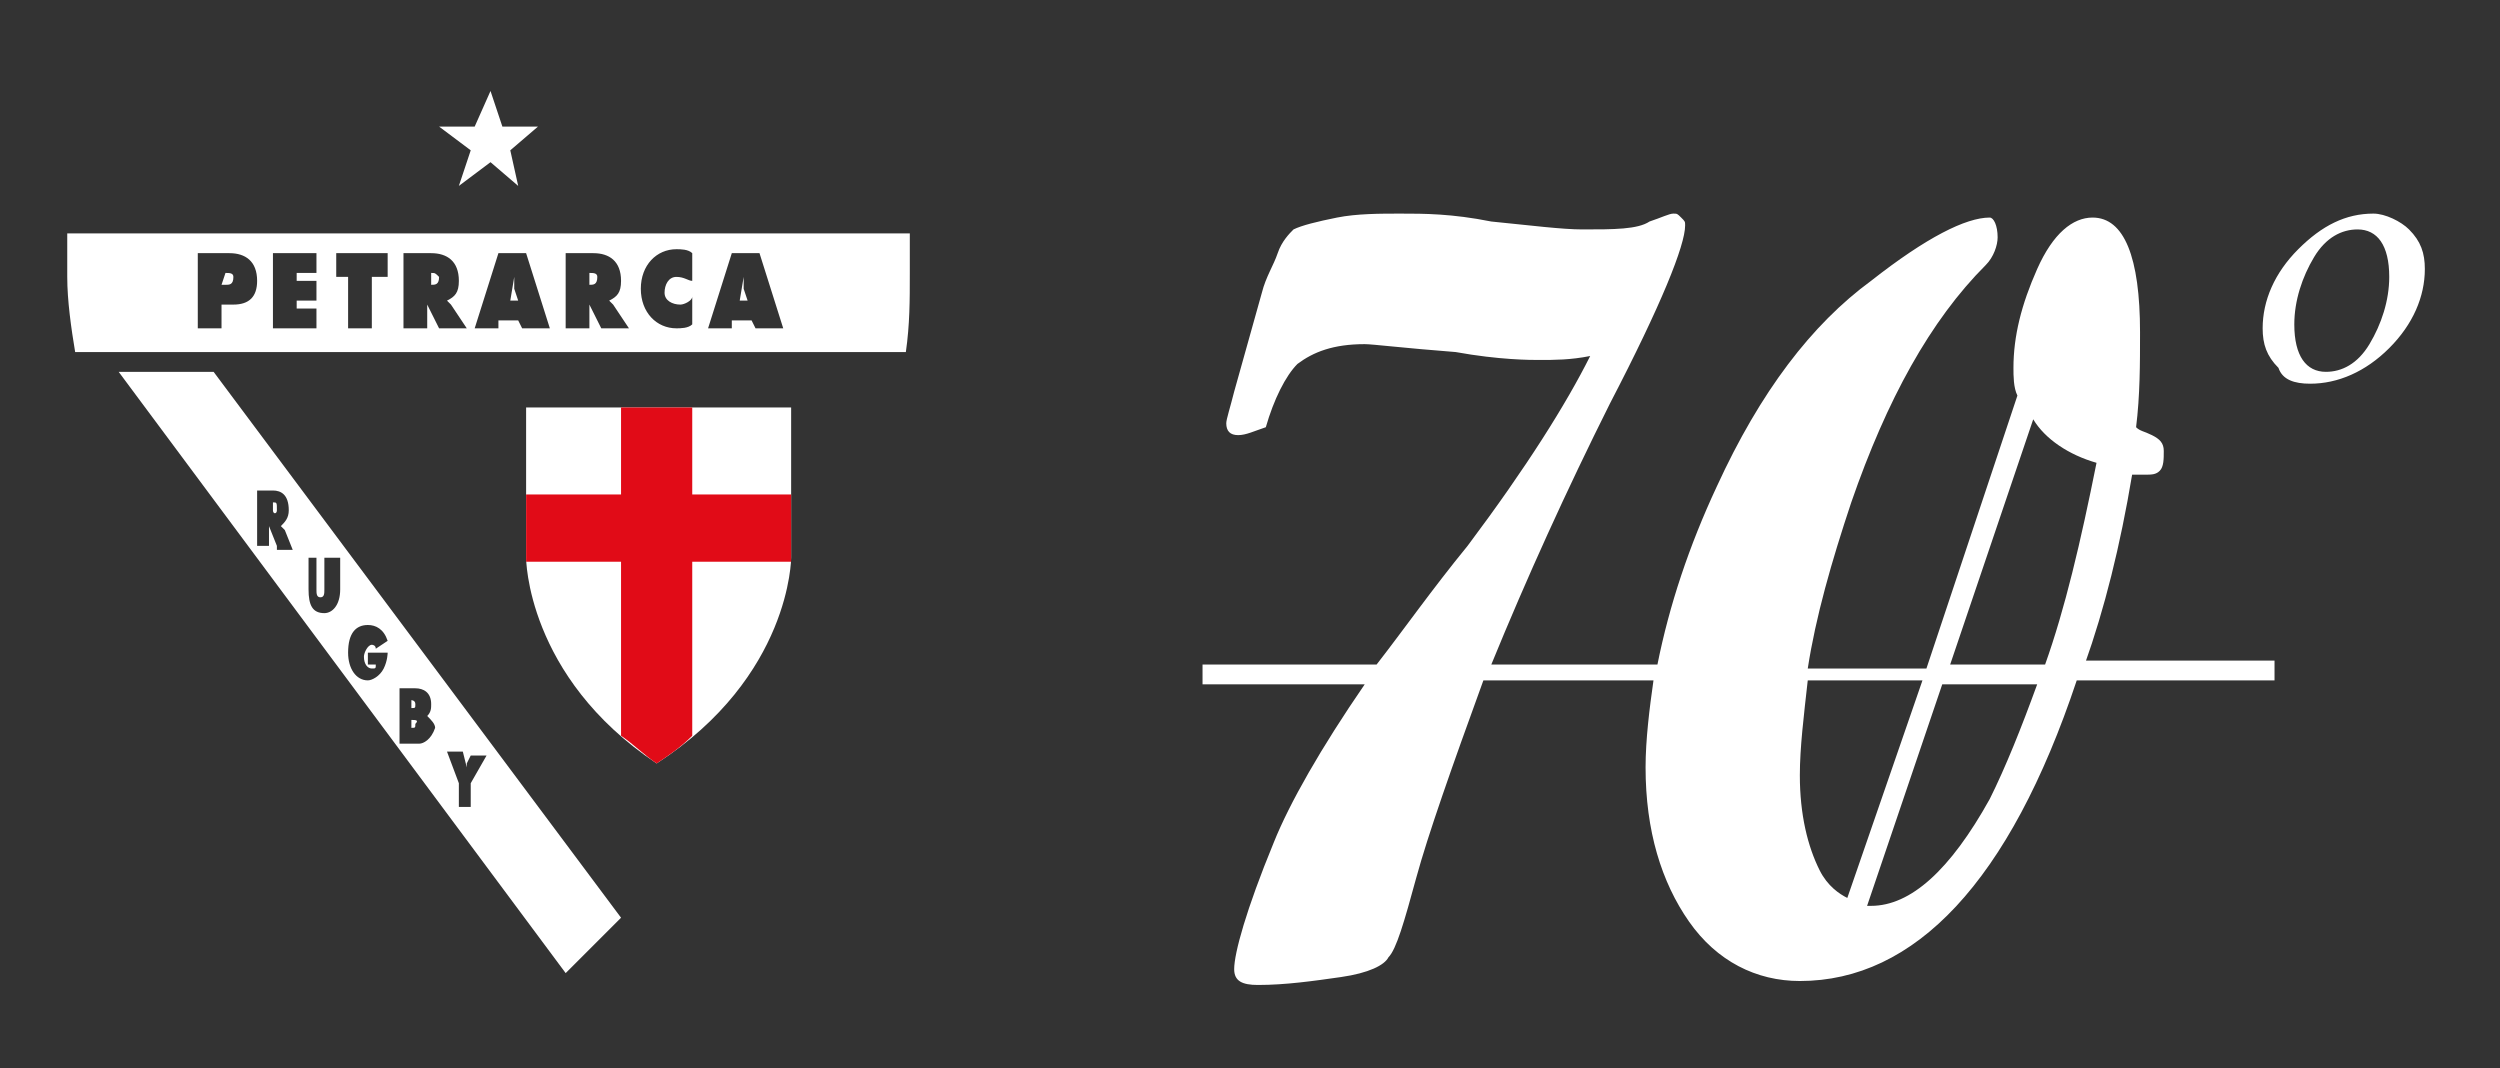 <?xml version="1.0" encoding="utf-8"?>
<!-- Generator: Adobe Illustrator 22.0.1, SVG Export Plug-In . SVG Version: 6.00 Build 0)  -->
<svg version="1.1" id="Livello_1" xmlns="http://www.w3.org/2000/svg" xmlns:xlink="http://www.w3.org/1999/xlink" x="0px" y="0px"
	 width="63.2px" height="27px" viewBox="0 0 63.2 27" style="enable-background:new 0 0 63.2 27;" xml:space="preserve">
<rect x="0" y="0" width="63.2" height="27" fill="#333333" stroke="none"/>
<style type="text/css">
	.st0{fill:#FFFFFF;}
	.st1{fill:#E10B17;}
</style>
<path class="st0" d="M16.6,19.3c-3.3-2.2-3.3-5.2-3.3-5.2v-3.8H20v3.8C20,14.1,20,17.1,16.6,19.3z"/>
<g>
	<path class="st0" d="M52.7,16.8c0.5-1.4,0.9-3,1.2-4.8c0,0,0.1,0,0.3,0s0.3,0,0.4-0.1s0.1-0.3,0.1-0.5s-0.1-0.3-0.3-0.4
		c-0.2-0.1-0.3-0.1-0.4-0.2c0.1-0.8,0.1-1.6,0.1-2.4c0-1.9-0.4-2.9-1.2-2.9c-0.5,0-1,0.4-1.4,1.3s-0.6,1.7-0.6,2.5
		c0,0.2,0,0.5,0.1,0.7l-2.3,6.9h-3c0.2-1.3,0.6-2.7,1.1-4.2c0.9-2.6,2-4.6,3.4-6c0.2-0.2,0.3-0.5,0.3-0.7c0-0.3-0.1-0.5-0.2-0.5
		c-0.6,0-1.6,0.5-3,1.6c-1.5,1.1-2.8,2.8-3.9,5.2c-0.7,1.5-1.2,3-1.5,4.5h-4.2c0.9-2.2,1.9-4.4,3-6.6c1.3-2.5,1.9-4,1.9-4.5
		c0-0.1,0-0.1-0.1-0.2s-0.1-0.1-0.2-0.1c-0.1,0-0.3,0.1-0.6,0.2c-0.3,0.2-0.9,0.2-1.7,0.2c-0.5,0-1.3-0.1-2.3-0.2
		c-1-0.2-1.7-0.2-2.3-0.2c-0.5,0-1.1,0-1.6,0.1s-0.9,0.2-1.1,0.3c-0.1,0.1-0.3,0.3-0.4,0.6S32,7,31.9,7.4l-0.7,2.5
		c-0.1,0.4-0.2,0.7-0.2,0.8c0,0.2,0.1,0.3,0.3,0.3s0.4-0.1,0.7-0.2c0.2-0.7,0.5-1.3,0.8-1.6c0.4-0.3,0.9-0.5,1.7-0.5
		c0.2,0,1,0.1,2.3,0.2c1.1,0.2,1.9,0.2,2.1,0.2c0.4,0,0.8,0,1.3-0.1c-0.6,1.2-1.6,2.8-3.1,4.8c-0.9,1.1-1.6,2.1-2.3,3h-4.4v0.5h4.1
		c-1.1,1.6-1.9,3-2.3,4c-0.7,1.7-1,2.8-1,3.2c0,0.3,0.2,0.4,0.6,0.4c0.7,0,1.4-0.1,2.1-0.2c0.7-0.1,1.1-0.3,1.2-0.5
		c0.2-0.2,0.4-0.9,0.7-2s0.9-2.8,1.7-5h4.3c-0.1,0.7-0.2,1.5-0.2,2.2c0,1.6,0.4,2.9,1.1,3.9c0.7,1,1.7,1.5,2.8,1.5
		c2.9,0,5.3-2.5,7-7.6h5v-0.5h-4.8V16.8z M46,22c-0.3-0.6-0.5-1.4-0.5-2.4c0-0.7,0.1-1.5,0.2-2.4h2.9l-1.9,5.5
		C46.5,22.6,46.2,22.4,46,22z M50.3,20.2c-1,1.8-2,2.7-3,2.7h-0.1l1.9-5.6h2.4C51.1,18.4,50.7,19.4,50.3,20.2z M51.7,16.8h-2.4
		l2.1-6.2c0.3,0.5,0.9,0.9,1.6,1.1C52.6,13.7,52.2,15.4,51.7,16.8z M58.4,9.7c0.7,0,1.4-0.3,2-0.9c0.6-0.6,0.9-1.3,0.9-2
		c0-0.4-0.1-0.7-0.4-1c-0.2-0.2-0.6-0.4-0.9-0.4c-0.7,0-1.3,0.3-1.9,0.9s-0.9,1.3-0.9,2c0,0.4,0.1,0.7,0.4,1
		C57.7,9.6,58,9.7,58.4,9.7z M58.5,6.5c0.3-0.5,0.7-0.7,1.1-0.7c0.5,0,0.8,0.4,0.8,1.2c0,0.6-0.2,1.2-0.5,1.7s-0.7,0.7-1.1,0.7
		C58.3,9.4,58,9,58,8.2C58,7.6,58.2,7,58.5,6.5z"/>
</g>
<path class="st1" d="M17.5,12.5l0-2.2h-1.8l0,2.2h-2.4v1.6c0,0,0,0,0,0.1h2.4l0,4.4c0.3,0.2,0.6,0.5,0.9,0.7
	c0.3-0.2,0.6-0.4,0.9-0.7l0-4.4H20c0-0.1,0-0.1,0-0.1v-1.6H17.5z"/>
<path class="st0" d="M10.9,6.9L10.9,6.9l0,0.3h0c0.1,0,0.2,0,0.2-0.2C11,6.9,11,6.9,10.9,6.9z M1.7,5.9V7c0,0.6,0.1,1.3,0.2,1.9h21
	C23,8.2,23,7.6,23,6.9v-1H1.7z M5.9,7.7H5.6v0.6H5V6.4h0.8c0.4,0,0.7,0.2,0.7,0.7C6.5,7.5,6.3,7.7,5.9,7.7z M8.1,8.3H6.9V6.4H8v0.5
	H7.5v0.2H8v0.5H7.5v0.2h0.5V8.3z M9.8,7L9.4,7v1.3H8.8V7L8.5,7V6.4h1.3V7z M11.1,8.3l-0.3-0.6h0v0.6h-0.6V6.4h0.7
	c0.4,0,0.7,0.2,0.7,0.7c0,0.3-0.1,0.4-0.3,0.5v0c0,0,0.1,0.1,0.1,0.1l0.4,0.6H11.1z M13.2,8.3l-0.1-0.2h-0.5l0,0.2H12l0.6-1.9h0.7
	l0.6,1.9H13.2z M15.2,8.3l-0.3-0.6h0v0.6h-0.6V6.4H15c0.4,0,0.7,0.2,0.7,0.7c0,0.3-0.1,0.4-0.3,0.5v0c0,0,0.1,0.1,0.1,0.1l0.4,0.6
	H15.2z M17.2,7.7c0.1,0,0.3-0.1,0.3-0.2l0,0.7c-0.1,0.1-0.3,0.1-0.4,0.1c-0.5,0-0.9-0.4-0.9-1c0-0.6,0.4-1,0.9-1
	c0.1,0,0.3,0,0.4,0.1l0,0.7C17.4,7.1,17.3,7,17.1,7c-0.2,0-0.3,0.2-0.3,0.4C16.8,7.6,17,7.7,17.2,7.7z M19.1,8.3L19,8.1h-0.5l0,0.2
	h-0.6l0.6-1.9h0.7l0.6,1.9H19.1z M14.9,6.9L14.9,6.9l0,0.3h0c0.1,0,0.2,0,0.2-0.2C15.1,6.9,15,6.9,14.9,6.9z M13,7L13,7l-0.1,0.6
	h0.2L13,7.3C13,7.2,13,7.1,13,7z M5.7,6.9L5.7,6.9L5.6,7.2h0.1c0.1,0,0.2,0,0.2-0.2C5.9,6.9,5.8,6.9,5.7,6.9z M18.8,7L18.8,7
	l-0.1,0.6h0.2l-0.1-0.3C18.8,7.2,18.8,7.1,18.8,7z"/>
<path class="st0" d="M10.4,18.2L10.4,18.2l0,0.2h0c0.1,0,0.1,0,0.1-0.1C10.6,18.2,10.5,18.2,10.4,18.2z M10.5,17.8
	c0-0.1-0.1-0.1-0.1-0.1h0v0.2h0C10.5,17.9,10.5,17.9,10.5,17.8z M5.4,9.4H3l11.3,15.2c0.4-0.4,0.9-0.9,1.4-1.4L5.4,9.4z M7,13.8
	l-0.2-0.5h0v0.5H6.5v-1.4h0.4c0.2,0,0.4,0.1,0.4,0.5c0,0.2-0.1,0.3-0.2,0.4v0c0,0,0,0,0.1,0.1l0.2,0.5H7z M8.6,14.9
	c0,0.4-0.2,0.6-0.4,0.6c-0.3,0-0.4-0.2-0.4-0.6v-0.8H8v0.8c0,0.1,0,0.2,0.1,0.2c0.1,0,0.1-0.1,0.1-0.2v-0.8h0.4V14.9z M9.7,16.9
	c-0.1,0.2-0.3,0.3-0.4,0.3c-0.3,0-0.5-0.3-0.5-0.7c0-0.5,0.2-0.7,0.5-0.7c0.2,0,0.4,0.1,0.5,0.4l-0.3,0.2c0-0.1-0.1-0.1-0.1-0.1
	c-0.1,0-0.2,0.2-0.2,0.3c0,0.2,0.1,0.3,0.2,0.3c0.1,0,0.1,0,0.1-0.1H9.3v-0.3h0.5C9.8,16.5,9.8,16.7,9.7,16.9z M10.6,18.8h-0.5v-1.4
	h0.4c0.2,0,0.4,0.1,0.4,0.4c0,0.1,0,0.2-0.1,0.3v0c0.1,0.1,0.2,0.2,0.2,0.3C10.9,18.7,10.7,18.8,10.6,18.8z M11.9,19.8v0.6h-0.3
	v-0.6L11.3,19h0.4l0.1,0.4h0c0,0,0-0.1,0-0.1l0.1-0.2h0.4L11.9,19.8z M6.9,12.7L6.9,12.7l0,0.2h0C6.9,13,7,13,7,12.9
	C7,12.7,7,12.7,6.9,12.7z"/>
<polyline class="st0" points="13.1,4.7 12.4,4.1 11.6,4.7 11.9,3.8 11.1,3.2 12,3.2 12.4,2.3 12.7,3.2 13.6,3.2 12.9,3.8 13.1,4.7 
	"/>
</svg>

